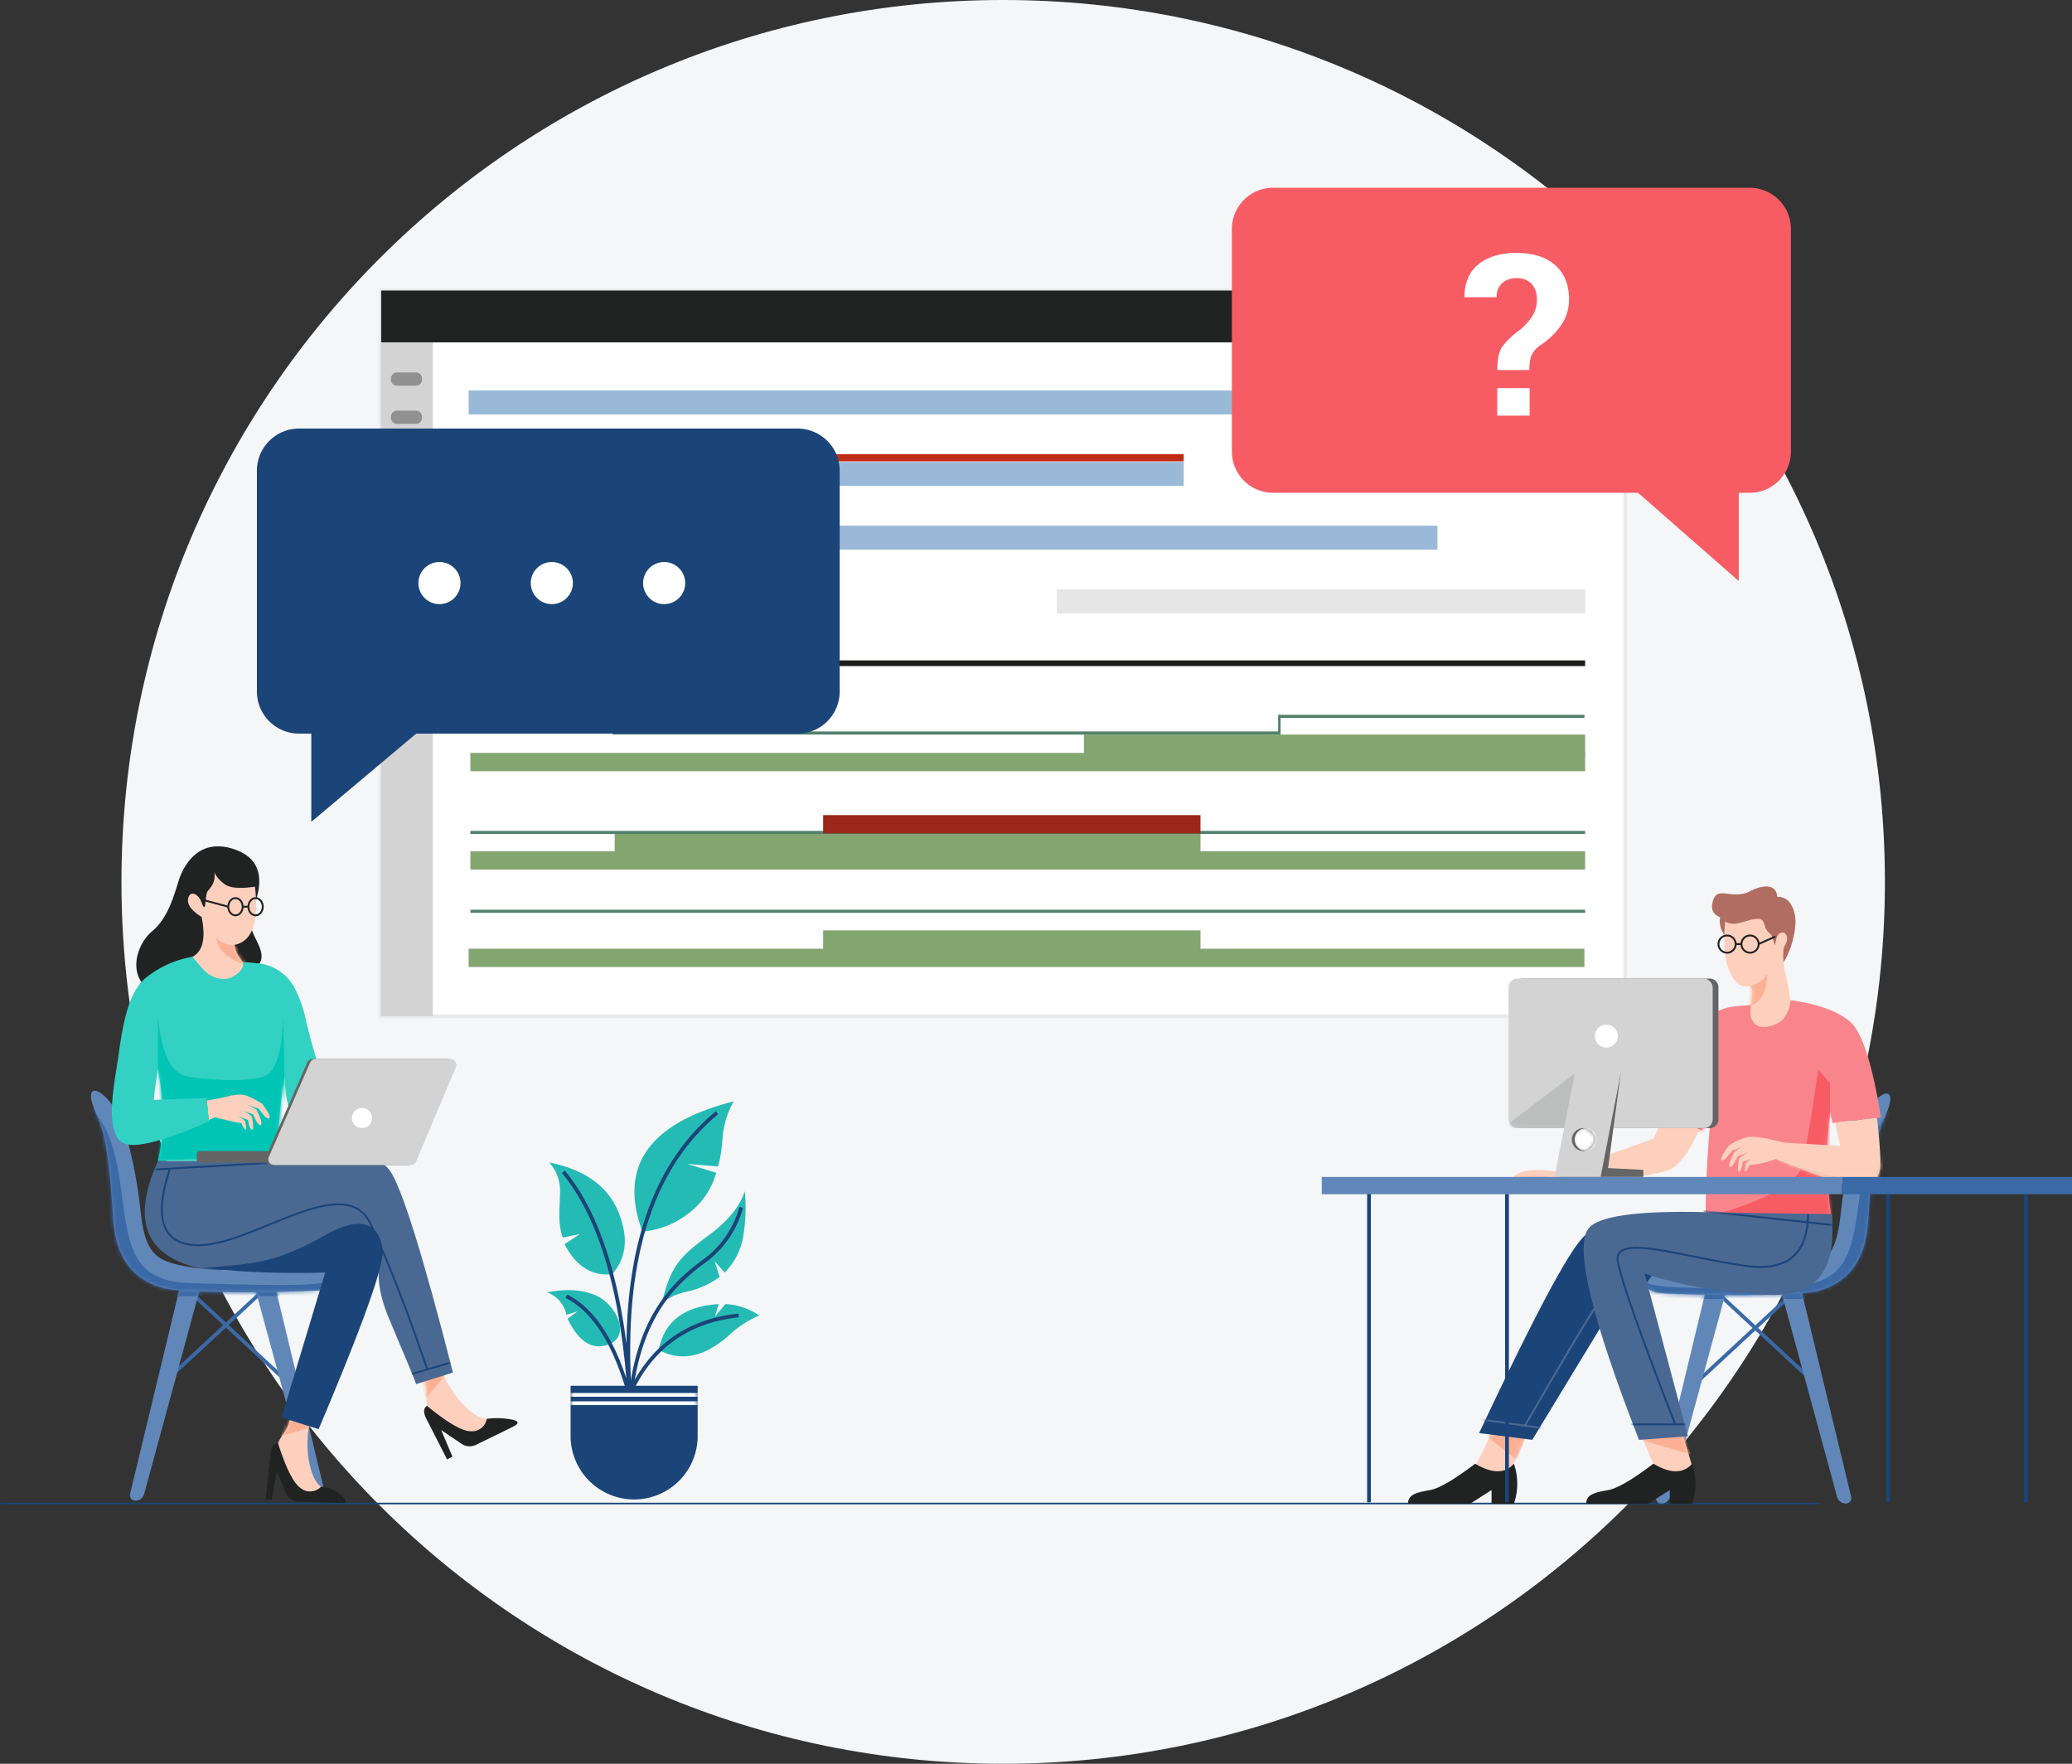 <?xml version="1.0" encoding="UTF-8"?> <svg xmlns="http://www.w3.org/2000/svg" xmlns:xlink="http://www.w3.org/1999/xlink" width="551.089" height="469.025" viewBox="0 0 551.089 469.025"><rect x="0" y="0" width="551.089" height="469.025" fill="#333333" stroke="none"/><defs><style>.a,.b,.g{fill:#fff;}.a,.ac,.ad,.ae,.ag,.aj,.an,.ap,.ar,.as,.aw,.ay,.ba,.bd,.bm,.r,.t,.x{fill-rule:evenodd;}.ah,.al,.bf,.bj,.c,.s,.v,.w{fill:none;}.d{clip-path:url(#a);}.e{fill:#f4f6f8;}.f,.t{fill:#1b4478;}.g{stroke:#e9e9e9;stroke-miterlimit:10;}.as,.h{fill:#d3d3d3;}.i{fill:#909190;}.ad,.j{fill:#212322;}.k{fill:#e6e6e6;}.l{fill:#9ab9d8;}.m{fill:#bf2c15;}.n{fill:#83a671;}.o{fill:#52816d;}.p{fill:#9a2717;}.q{fill:#1d1d1b;}.r{fill:#25bbb5;}.al,.s{stroke:#1b4478;}.u{mask:url(#b);}.v{stroke:#fff;}.w{stroke:#3a69a6;}.bq,.x{fill:#6187b8;}.y{mask:url(#c);}.ac,.z{fill:#3a69a6;}.aa{mask:url(#d);}.ab{mask:url(#e);}.ae{fill:#fdd0be;}.af{mask:url(#f);}.ag{fill:#fcb093;}.ah{stroke:#212322;}.ah,.al,.bf,.bj{stroke-width:0.5px;}.ai{mask:url(#g);}.aj{fill:#496993;}.ak{mask:url(#h);}.am{mask:url(#i);}.an{fill:#33d1c3;}.ao{mask:url(#j);}.ap{fill:#00c5b4;}.aq{fill:#f48e94;}.ar,.bo{fill:#646564;}.at{mask:url(#l);}.au{mask:url(#m);}.av{mask:url(#n);}.aw{fill:#b16d62;}.ax{mask:url(#o);}.ay{fill:#f9858c;}.az{mask:url(#p);}.ba{fill:#f75c65;}.bb{mask:url(#q);}.bc{mask:url(#r);}.bd{fill:#f7c4b1;}.be{mask:url(#s);}.bf{stroke:#f7c4b1;stroke-linecap:round;}.bg{mask:url(#u);}.bh{mask:url(#v);}.bi{mask:url(#w);}.bj{stroke:#496993;}.bk{mask:url(#x);}.bl{mask:url(#y);}.bm{fill:#bcbdbd;}.bn{mask:url(#z);}.bp{mask:url(#aa);}</style><clipPath id="a" transform="translate(-9.487 -0.975)"><rect class="c" x="41.792" y="0.97" width="469.025" height="469.025"></rect></clipPath><mask id="b" x="151.046" y="368.507" width="35.68" height="30.362" maskUnits="userSpaceOnUse"><g transform="translate(-9.487 -0.975)"><path class="a" d="M161.249,369.482h33.797V382.945a16.899,16.899,0,0,1-33.797,0V369.482Z"></path></g></mask><mask id="c" x="31.924" y="327.85" width="54.595" height="71.213" maskUnits="userSpaceOnUse"><g transform="translate(-9.487 -0.975)"><path class="a" d="M82.905,344.074l13.06,54.166a1.456,1.456,0,0,1-1.415,1.797,2.419,2.419,0,0,1-2.334-1.784L77.471,344.074h5.434Z"></path></g></mask><mask id="d" x="34.553" y="327.85" width="54.595" height="71.213" maskUnits="userSpaceOnUse"><g transform="translate(-9.487 -0.975)"><path class="a" d="M57.14,344.074l-13.06,54.166a1.456,1.456,0,0,0,1.415,1.797,2.419,2.419,0,0,0,2.334-1.784l14.745-54.179H57.14Z"></path></g></mask><mask id="e" x="16.529" y="290.045" width="76.3" height="57.448" maskUnits="userSpaceOnUse"><g transform="translate(-9.487 -0.975)"><path class="a" d="M35.014,291.053c1.479.291,5.758,3.435,8.392,13.181a119.836,119.836,0,0,1,2.725,13.039c1.235,7.745.805,15.833,6.776,18.713,10.647,5.134,42.56,1.466,44.891,3.125s1.812,4.673-4.177,5.051-35.495,1.085-41.492-.874-11.757-6.426-12.545-18.207-1.526-21.366-4.163-27.08S33.535,290.762,35.014,291.053Z"></path></g></mask><mask id="f" x="49.998" y="231.985" width="18.296" height="31.401" maskUnits="userSpaceOnUse"><g transform="translate(-9.487 -0.975)"><path class="a" d="M77.283,236.751q1.736,14.076-5.459,15.508.368,2.97,4.072,6.469c3.705,3.499-4.639,8.018-10.551,4.147q-5.912-3.871-5.818-7.02,5.524-1.529,3.582-11.037-4.012-2.516-3.582-4.854c.43-2.338,2.62-1.266,3.356.499s1.048,2.817,1.324,0,.276-2.009,1.46-3.71a4.894,4.894,0,0,0,.812-3.792,8.484,8.484,0,0,0,2.668,3.068Q71.22,237.672,77.283,236.751Z"></path></g></mask><mask id="g" x="111.679" y="364.372" width="19.264" height="17.403" maskUnits="userSpaceOnUse"><g transform="translate(-9.487 -0.975)"><path class="a" d="M140.43,378.443a8.529,8.529,0,0,1-3.998-.903c-4.15-2.526-7.503-7.203-9.459-12.194l-4.73,2.41a9.283,9.283,0,0,1,.663,3.788c-.072,1.921-.031,3.811.893,4.719q.924.908,11.38,6.486Z"></path></g></mask><mask id="h" x="38.501" y="307.234" width="81.972" height="60.836" maskUnits="userSpaceOnUse"><g transform="translate(-9.487 -0.975)"><path class="a" d="M51.509,309.681q-10.202,22.53,9.157,28.065c19.36,5.535,39.988-14.122,47.001-9.221s-1.401,7.328,5.352,23.243q6.752,15.915,7.142,17.277l9.8-3.082Q117.741,318.23,113.019,312.033t-28.669-2.352Z"></path></g></mask><mask id="i" x="73.741" y="377.4" width="12.809" height="19.619" maskUnits="userSpaceOnUse"><g transform="translate(-9.487 -0.975)"><path class="a" d="M96.037,397.243a8.529,8.529,0,0,1-2.862-2.935c-2.105-4.379-2.369-10.127-1.292-15.379l-5.28-.555a9.283,9.283,0,0,1-1.507,3.538c-1.107,1.571-2.102,3.179-1.822,4.444q.28,1.265,6.012,11.637Z"></path></g></mask><mask id="j" x="29.759" y="254.427" width="57.659" height="54.279" maskUnits="userSpaceOnUse"><g transform="translate(-9.487 -0.975)"><path class="a" d="M60.725,255.402q1.53,1.966,2.993,3.556c1.463,1.59,5,3.408,7.957,1.59q2.956-1.818,2.398-3.786l3.944.367a12.385,12.385,0,0,1,9.966,6.864,32.775,32.775,0,0,1,2.709,7.531q1.373,6.381,6.215,21.922a5.7,5.7,0,0,1-2.383,5.067c-3.386,2.306-5.982,1.785-7.543-1.332q-1.561-3.117-1.8-9.764a120.553,120.553,0,0,0-1.743,22.263H51.509a59.199,59.199,0,0,0,1.411-11.167,98.55,98.55,0,0,0-1.411-13.357q-.806,5.249-1.083,7.789T50.123,297.87q-.963-.511-4.037,1.039c-.07.035,3.708.787,3.643.824-2.669,1.514-1.132,3.789-2.254,4.741-.94.797-.088.464-1.637.711-9.739,1.554-6.144-14.461-4.956-22.763s2.44-17.129,7.211-21.276A27.081,27.081,0,0,1,60.725,255.402Z"></path></g></mask><mask id="l" x="440.428" y="328.615" width="54.595" height="71.213" maskUnits="userSpaceOnUse"><g transform="translate(-9.487 -0.975)"><path class="a" d="M463.016,344.839l-13.06,54.166a1.456,1.456,0,0,0,1.415,1.797,2.419,2.419,0,0,0,2.334-1.784l14.745-54.179h-5.434Z"></path></g></mask><mask id="m" x="437.799" y="328.615" width="54.595" height="71.213" maskUnits="userSpaceOnUse"><g transform="translate(-9.487 -0.975)"><path class="a" d="M488.781,344.839l13.06,54.166a1.456,1.456,0,0,1-1.415,1.797,2.419,2.419,0,0,1-2.334-1.784l-14.745-54.179h5.434Z"></path></g></mask><mask id="n" x="434.118" y="290.809" width="76.3" height="57.448" maskUnits="userSpaceOnUse"><g transform="translate(-9.487 -0.975)"><path class="a" d="M510.907,291.818c-1.479.291-5.758,3.435-8.392,13.181a119.841,119.841,0,0,0-2.725,13.039c-1.235,7.745-.805,15.833-6.776,18.713-10.647,5.134-42.56,1.466-44.891,3.125s-1.812,4.673,4.177,5.051,35.495,1.085,41.492-.874,11.757-6.426,12.545-18.207,1.526-21.366,4.163-27.08S512.386,291.527,510.907,291.818Z"></path></g></mask><mask id="o" x="458.59" y="244.344" width="17.785" height="31.481" maskUnits="userSpaceOnUse"><g transform="translate(-9.487 -0.975)"><path class="a" d="M468.363,246.033c-1.344,11.395,2.236,18.672,6.847,17.094q.816,1.649-.3,6.831c-1.06,4.922,2.501,7.103,4.831,6.816s6.121-5.103,6.121-8.442a74.436,74.436,0,0,0-1.777-9.551,28.25,28.25,0,0,1-.318-3.379c0-1.908.129-2.472.318-2.779,1.662-2.696.078-4.068-1.018-3.595s-1.232,2.181-1.316,2.49-.111,1.648-.585-.421-1.175-1.734-1.851-2.878-.571-2.585-1.688-2.837c-1.741-.392-4.78,1.117-6.834,1.23A4.255,4.255,0,0,1,468.363,246.033Z"></path></g></mask><mask id="p" x="441.339" y="265.948" width="58.943" height="59.265" maskUnits="userSpaceOnUse"><g transform="translate(-9.487 -0.975)"><path class="a" d="M485.743,266.922a9.39,9.39,0,0,1-1.969,5.043c-1.463,1.59-5.692,3.087-7.498,1.284q-1.806-1.803-1.011-5.027l-4.299.363a12.385,12.385,0,0,0-10.116,6.967L450.826,296.364h0l11.219,5.201,2.6-4.94a275.785,275.785,0,0,0-1.511,27.968l33.571,1.144a157.566,157.566,0,0,1-1.411-15.754q0-4.206.868-13.357l.729,2.959,12.877-1.463q-3.429-21.288-8.2-25.435T485.743,266.922Z"></path></g></mask><mask id="q" x="441.339" y="265.948" width="58.943" height="58.814" maskUnits="userSpaceOnUse"><g transform="translate(-9.487 -0.975)"><path class="a" d="M485.743,266.922a9.39,9.39,0,0,1-1.969,5.043c-1.463,1.59-5.692,3.087-7.498,1.284q-1.806-1.803-1.011-5.027l-4.299.363a12.385,12.385,0,0,0-10.116,6.967L450.826,296.364h0l11.219,5.201,2.6-4.94a275.785,275.785,0,0,0-1.511,27.968l33.571,1.144a157.566,157.566,0,0,1-1.411-15.754q0-4.206.868-13.357l.729,2.959,12.877-1.463q-3.429-21.288-8.2-25.435T485.743,266.922Z"></path></g></mask><mask id="r" x="457.818" y="297.263" width="43.106" height="21.948" maskUnits="userSpaceOnUse"><g transform="translate(-9.487 -0.975)"><path class="a" d="M497.584,299.486l1.328,6.197-14.849-.842q-7.5-1.911-9.686-1.504a14.911,14.911,0,0,0-5.154,2.346q-2.414,3.35-1.79,3.784t2.723-2.495l3.246-1.151a8.557,8.557,0,0,0-2.626,1.513c-.364.491-1.791,3.561-1.206,3.938q.586.377,2.152-2.841l2.924-1.059q-2.659,1.317-2.659,1.828c0,.511-.602,3.473,0,3.369q.602-.104,1.041-2.64l2.524-.866q-1.648.843-1.753,1.415c-.105.572-.371,1.895-.078,1.993s.86-1.127,1.046-1.681a27.3,27.3,0,0,0,7.032-1.592q16.9,6.704,21.405,7.42c4.505.716,6.433-2.839,6.433-6.376q0-3.537-.915-12.004Z"></path></g></mask><mask id="s" x="401.281" y="296.121" width="50.735" height="19.226" maskUnits="userSpaceOnUse"><g transform="translate(-9.487 -0.975)"><path class="a" d="M452.435,297.095l9.068,4.225q-4.412,9.634-8.462,10.882a52.408,52.408,0,0,1-7.246,1.61q-4.816.713-20.839,2.259H410.768q1.523-5.536,13.445-3.375l25.004-8.895Z"></path></g></mask><mask id="u" x="392.001" y="376.803" width="15.524" height="17.864" maskUnits="userSpaceOnUse"><g transform="translate(-9.487 -0.975)"><polygon class="a" points="408.339 377.778 401.488 391.68 407.852 395.642 410.248 394.245 417.012 379.193 408.339 377.778"></polygon></g></mask><mask id="v" x="436.414" y="380.258" width="13.642" height="12.419" maskUnits="userSpaceOnUse"><g transform="translate(-9.487 -0.975)"><polygon class="a" points="446.281 383.296 449.991 392.013 458.216 393.651 459.543 390.793 456.671 381.232 446.281 383.296"></polygon></g></mask><mask id="w" x="391.394" y="324.03" width="58.944" height="58.853" maskUnits="userSpaceOnUse"><g transform="translate(-9.487 -0.975)"><path class="a" d="M459.825,325.422q-23.093-1.863-29.307,4.587T402.885,382.063l14.139,1.794,21.954-36.145,7.96-4.93Z"></path></g></mask><mask id="x" x="421.202" y="321.791" width="67.439" height="61.107" maskUnits="userSpaceOnUse"><g transform="translate(-9.487 -0.975)"><path class="a" d="M496.63,323.828q2.25,22.402-16.749,21.461t-32.975-5.646l11.515,43.276-13.019.954q-18.733-48.076-13.613-55.953,3.429-5.276,31.359-4.604Q472.327,323.536,496.63,323.828Z"></path></g></mask><mask id="y" x="399.715" y="260.229" width="55.809" height="39.755" maskUnits="userSpaceOnUse"><g transform="translate(-9.487 -0.975)"><rect class="b" x="410.731" y="261.204" width="54.28" height="39.755" rx="2.294"></rect></g></mask><mask id="z" x="401.244" y="260.229" width="54.28" height="39.755" maskUnits="userSpaceOnUse"><g transform="translate(-9.487 -0.975)"><rect class="b" x="410.731" y="261.204" width="54.28" height="39.755" rx="2.294"></rect></g></mask><mask id="aa" x="418.063" y="299.984" width="6.881" height="6.116" maskUnits="userSpaceOnUse"><g transform="translate(-9.487 -0.975)"><circle class="b" cx="430.608" cy="304.016" r="3.058"></circle></g></mask></defs><g class="d"><path class="e" d="M276.305,469.999c129.518,0,234.513-104.997,234.513-234.515C510.818,105.968,405.822.975,276.305.975S41.793,105.968,41.793,235.484c0,129.518,104.994,234.515,234.512,234.515" transform="translate(-9.487 -0.975)"></path></g><path class="f" d="M9.887,401.008h483.137c.221,0,.4-.095.4-.212s-.179-.212-.4-.212H9.887c-.221,0-.4.095-.4.212s.179.212.4.212" transform="translate(-9.487 -0.975)"></path><rect class="g" x="101.385" y="77.257" width="330.875" height="193.01"></rect><rect class="h" x="101.33" y="90.989" width="13.786" height="179.224"></rect><path class="i" d="M115.118,100.014h4.963a1.625,1.625,0,0,1,1.654,1.654v.221a1.625,1.625,0,0,1-1.654,1.654h-4.963a1.625,1.625,0,0,1-1.654-1.654v-.221A1.659,1.659,0,0,1,115.118,100.014Z" transform="translate(-9.487 -0.975)"></path><path class="i" d="M115.118,110.161h4.963a1.625,1.625,0,0,1,1.654,1.654v.221a1.625,1.625,0,0,1-1.654,1.654h-4.963a1.625,1.625,0,0,1-1.654-1.654v-.221A1.659,1.659,0,0,1,115.118,110.161Z" transform="translate(-9.487 -0.975)"></path><path class="i" d="M115.118,119.591h4.963a1.625,1.625,0,0,1,1.654,1.654v.221a1.625,1.625,0,0,1-1.654,1.654h-4.963a1.625,1.625,0,0,1-1.654-1.654v-.221A1.659,1.659,0,0,1,115.118,119.591Z" transform="translate(-9.487 -0.975)"></path><path class="i" d="M115.118,129.021h4.963a1.625,1.625,0,0,1,1.654,1.654v.221a1.625,1.625,0,0,1-1.654,1.654h-4.963a1.625,1.625,0,0,1-1.654-1.654v-.221A1.659,1.659,0,0,1,115.118,129.021Z" transform="translate(-9.487 -0.975)"></path><rect class="j" x="101.385" y="77.257" width="330.875" height="13.786"></rect><rect class="k" x="281.087" y="156.74" width="140.55" height="6.366"></rect><rect class="l" x="149.506" y="139.787" width="232.818" height="6.366"></rect><rect class="l" x="216.537" y="122.834" width="98.296" height="6.366"></rect><rect class="m" x="216.537" y="120.767" width="98.296" height="1.924"></rect><rect class="l" x="124.644" y="103.838" width="290.388" height="6.366"></rect><rect class="n" x="124.644" y="252.279" width="296.764" height="4.873"></rect><rect class="n" x="218.933" y="247.406" width="100.362" height="5.494"></rect><rect class="n" x="125.109" y="226.362" width="296.492" height="4.873"></rect><rect class="n" x="163.491" y="221.629" width="155.805" height="5.31"></rect><rect class="n" x="125.109" y="200.208" width="296.492" height="4.873"></rect><rect class="n" x="288.292" y="195.335" width="133.309" height="5.751"></rect><rect class="o" x="125.237" y="190.08" width="38.424" height="0.826"></rect><rect class="o" x="163.015" y="194.51" width="177.252" height="0.826"></rect><rect class="o" x="340.267" y="190.08" width="81.141" height="0.826"></rect><rect class="o" x="125.109" y="220.953" width="296.492" height="0.826"></rect><rect class="o" x="125.109" y="241.914" width="296.492" height="0.826"></rect><rect class="p" x="218.933" y="216.757" width="100.362" height="4.873"></rect><rect class="o" x="163.015" y="190.08" width="0.647" height="5.255"></rect><rect class="o" x="339.943" y="190.08" width="0.647" height="5.255"></rect><rect class="q" x="124.644" y="175.613" width="296.957" height="1.51"></rect><path class="r" d="M154.997,344.652a7.994,7.994,0,0,1,5.139,5.951l2.981-.923-2.666,1.996q4.39,9.056,10.715,6.897c6.325-2.159,2.34-10.567-3.027-13.025Q162.772,343.091,154.997,344.652Zm.585-34.552a11.325,11.325,0,0,1,2.866,7.526c0,4.158-.742,8.479.731,12.445l4.53-.922-4.063,2.676q4.52,8.825,12.678,7.981,5.804-6.688,1.535-16.775T155.582,310.1Zm24.761,18.382q-9.603-25.956,24.298-34.639a22.871,22.871,0,0,0-2.912,9.076c-.338,4.33-.733,6.634-1.312,8.244l-8.105-.663,7.663,2.336a20.306,20.306,0,0,1-7.663,11.035A22.979,22.979,0,0,1,180.343,328.482Zm27.235-10.736q-1.963,6.092-9.657,11.768c-7.694,5.676-10.208,8.229-12.53,18.625q1.442-2.453,6.64-3.647a23.256,23.256,0,0,0,8.88-3.961l-1.339-4.139,2.655,2.99a17.963,17.963,0,0,0,4.899-9.365A46.462,46.462,0,0,0,207.578,317.746Zm-22.889,42.189q2.221-11.356,15.959-12.173l-1.024,3.321,2.797-3.321a17.124,17.124,0,0,1,8.98,3.032,27.439,27.439,0,0,0-7.379,4.673Q193.944,364.916,184.688,359.934Z" transform="translate(-9.487 -0.975)"></path><path class="s" d="M200.181,296.862q-26.816,22.193-23.136,75.589M159.333,312.59q15.141,18.247,17.713,61.196m-16.899-28.114q11.084,5.586,16.899,26.778m28.897-21.674q-20.929,2.25-29.341,21.674" transform="translate(-9.487 -0.975)"></path><path class="s" d="M206.628,322.034a26.132,26.132,0,0,1-10.045,14.45c-7.675,5.695-17.426,14.6-19.538,37.302" transform="translate(-9.487 -0.975)"></path><path class="t" d="M161.249,369.482h33.797V382.945a16.899,16.899,0,0,1-33.797,0V369.482Z" transform="translate(-9.487 -0.975)"></path><g class="u"><path class="v" d="M160.533,371.899h35.68m-35.68,2.222h35.68" transform="translate(-9.487 -0.975)"></path></g><path class="w" d="M80.054,343.61,52.217,369.421" transform="translate(-9.487 -0.975)"></path><path class="w" d="M59.097,343.61l27.836,25.811" transform="translate(-9.487 -0.975)"></path><path class="x" d="M82.905,344.074l13.06,54.166a1.456,1.456,0,0,1-1.415,1.797,2.419,2.419,0,0,1-2.334-1.784L77.471,344.074h5.434Z" transform="translate(-9.487 -0.975)"></path><g class="y"><rect class="z" x="31.924" y="327.85" width="48.929" height="16.819"></rect></g><path class="x" d="M57.14,344.074l-13.06,54.166a1.456,1.456,0,0,0,1.415,1.797,2.419,2.419,0,0,0,2.334-1.784l14.745-54.179H57.14Z" transform="translate(-9.487 -0.975)"></path><g class="aa"><rect class="z" x="40.219" y="327.85" width="48.929" height="16.819"></rect></g><path class="x" d="M35.014,291.053c1.479.291,5.758,3.435,8.392,13.181a119.836,119.836,0,0,1,2.725,13.039c1.235,7.745.805,15.833,6.776,18.713,10.647,5.134,42.56,1.466,44.891,3.125s1.812,4.673-4.177,5.051-35.495,1.085-41.492-.874-11.757-6.426-12.545-18.207-1.526-21.366-4.163-27.08S33.535,290.762,35.014,291.053Z" transform="translate(-9.487 -0.975)"></path><g class="ab"><path class="ac" d="M32.604,294.788q6.502,4.859,8.768,20.142c2.266,15.283,1.798,26.823,18.663,27.253s39.052,1.452,39.052-1.716,6.782,3.596.689,6.045q-6.093,2.45-40.806,1.83l-29.445-6.654L26.016,301.847Z" transform="translate(-9.487 -0.975)"></path></g><path class="ad" d="M77.574,240.339q3.282-10.481-5.839-13.547c-9.121-3.066-13.335,3.886-14.774,8.527s-3.008,9.962-7.081,13.364-7.028,12.268.56,16.387,17.78-2.28,25.421-5.842-1.006-9.603.353-13.946A35.199,35.199,0,0,0,77.574,240.339Z" transform="translate(-9.487 -0.975)"></path><path class="ae" d="M77.283,236.751q1.736,14.076-5.459,15.508.368,2.97,4.072,6.469c3.705,3.499-4.639,8.018-10.551,4.147q-5.912-3.871-5.818-7.02,5.524-1.529,3.582-11.037-4.012-2.516-3.582-4.854c.43-2.338,2.62-1.266,3.356.499s1.048,2.817,1.324,0,.276-2.009,1.46-3.71a4.894,4.894,0,0,0,.812-3.792,8.484,8.484,0,0,0,2.668,3.068Q71.22,237.672,77.283,236.751Z" transform="translate(-9.487 -0.975)"></path><g class="af"><path class="ag" d="M71.823,252.259a5.619,5.619,0,0,1-4.867-2.092q.715,5.094,7.868,7.406T71.823,252.259Z" transform="translate(-9.487 -0.975)"></path></g><ellipse class="ah" cx="62.631" cy="241.116" rx="1.911" ry="2.294"></ellipse><ellipse class="ah" cx="67.982" cy="241.116" rx="1.911" ry="2.294"></ellipse><path class="ah" d="M74.029,242.091h1.529m-5.352,0-6.95-1.862" transform="translate(-9.487 -0.975)"></path><path class="ae" d="M140.43,378.443a8.529,8.529,0,0,1-3.998-.903c-4.15-2.526-7.503-7.203-9.459-12.194l-4.73,2.41a9.283,9.283,0,0,1,.663,3.788c-.072,1.921-.031,3.811.893,4.719q.924.908,11.38,6.486Z" transform="translate(-9.487 -0.975)"></path><g class="ai"><polygon class="ag" points="119.384 364.593 113.237 371.824 111.679 367.655 119.384 364.593"></polygon></g><path class="ad" d="M123.033,374.807q-1.396.997-.161,3.42l5.522,10.838,1.433-.73-3.013-7.093,5.437,3.683a3.823,3.823,0,0,0,3.822.27l9.809-4.794h0q2.737-1.385-.469-1.965a21.117,21.117,0,0,0-6.46-.165,3.962,3.962,0,0,1-4.235,3.303Q131.284,381.59,123.033,374.807Z" transform="translate(-9.487 -0.975)"></path><path class="aj" d="M51.509,309.681q-10.202,22.53,9.157,28.065c19.36,5.535,39.988-14.122,47.001-9.221s-1.401,7.328,5.352,23.243q6.752,15.915,7.142,17.277l9.8-3.082Q117.741,318.23,113.019,312.033t-28.669-2.352Z" transform="translate(-9.487 -0.975)"></path><g class="ak"><path class="al" d="M50.284,311.991l34.057-1.981M54.598,311.991q-6.551,20.113,7.8,20.113c14.351,0,38.873-20.063,45.651-5.67q6.778,14.393,15.01,38.447m-4.066,1.474,10.321-3.03" transform="translate(-9.487 -0.975)"></path></g><path class="ae" d="M96.037,397.243a8.529,8.529,0,0,1-2.862-2.935c-2.105-4.379-2.369-10.127-1.292-15.379l-5.28-.555a9.283,9.283,0,0,1-1.507,3.538c-1.107,1.571-2.102,3.179-1.822,4.444q.28,1.265,6.012,11.637Z" transform="translate(-9.487 -0.975)"></path><g class="am"><polygon class="ag" points="83.869 379.174 74.775 381.89 75.739 377.546 83.869 379.174"></polygon></g><path class="ad" d="M83.427,384.718q-1.713.076-1.998,2.781l-1.271,12.097,1.599.168,1.336-7.59,2.455,5.816a3.823,3.823,0,0,0,3.427,2.335l10.687.265h0q3.05.329.676-1.903a8.402,8.402,0,0,0-5.447-2.394,3.962,3.962,0,0,1-5.351.464Q86.653,394.901,83.427,384.718Z" transform="translate(-9.487 -0.975)"></path><path class="t" d="M63.264,338.141A236.545,236.545,0,0,0,95.986,339.363L84.349,377.936l9.872,3.089q17.81-41.987,17.047-47.789c-.764-5.803-4.654-9.643-14.674-4.134-3.752,2.063-9.547,5.301-16.096,6.947Q75.39,337.334,63.264,338.141Z" transform="translate(-9.487 -0.975)"></path><path class="an" d="M60.725,255.402q1.53,1.966,2.993,3.556c1.463,1.59,5,3.408,7.957,1.59q2.956-1.818,2.398-3.786l3.944.367a12.385,12.385,0,0,1,9.966,6.864,32.775,32.775,0,0,1,2.709,7.531q1.373,6.381,6.215,21.922a5.7,5.7,0,0,1-2.383,5.067c-3.386,2.306-5.982,1.785-7.543-1.332q-1.561-3.117-1.8-9.764a120.553,120.553,0,0,0-1.743,22.263H51.509a59.199,59.199,0,0,0,1.411-11.167,98.55,98.55,0,0,0-1.411-13.357q-.806,5.249-1.083,7.789T50.123,297.87q-.963-.511-4.037,1.039c-.07.035,3.708.787,3.643.824-2.669,1.514-1.132,3.789-2.254,4.741-.94.797-.088.464-1.637.711-9.739,1.554-6.144-14.461-4.956-22.763s2.44-17.129,7.211-21.276A27.081,27.081,0,0,1,60.725,255.402Z" transform="translate(-9.487 -0.975)"></path><g class="ao"><path class="ap" d="M85.539,307.66l-.703-36.136q-.471,13.457-4.786,15.526c-4.315,2.07-18.321.855-21.374,0q-5.759-1.613-7.167-15.526v38.157Z" transform="translate(-9.487 -0.975)"></path></g><g class="ao"><circle class="aq" cx="61.637" cy="291.972" r="0.765"></circle></g><path class="ar" d="M62.561,307.074h22.935v3.058H62.561a.765.765,0,0,1-.765-.765v-1.529A.765.765,0,0,1,62.561,307.074Z" transform="translate(-9.487 -0.975)"></path><path class="ar" d="M92.612,282.61h35.956a1.529,1.529,0,0,1,1.409,2.123l-10.577,25.103a1.529,1.529,0,0,1-1.409.935H81.624a1.529,1.529,0,0,1-1.401-2.142l10.989-25.103A1.529,1.529,0,0,1,92.612,282.61Z" transform="translate(-9.487 -0.975)"></path><path class="as" d="M93.377,282.61h35.956a1.529,1.529,0,0,1,1.409,2.123l-10.577,25.103a1.529,1.529,0,0,1-1.409.935H82.388a1.529,1.529,0,0,1-1.401-2.142l10.989-25.103A1.529,1.529,0,0,1,93.377,282.61Z" transform="translate(-9.487 -0.975)"></path><circle class="b" cx="96.269" cy="297.308" r="2.676"></circle><path class="ae" d="M73.74,299.655q.505,1.548,1.055,1.713c.294.088.195-.42.101-.967-.082-.476-.14-.98-.193-1.181q-.114-.431-1.83-1.346l2.606.921q.216,2.08.948,2.573c.731.493.288-2.385.101-3.193q-.187-.808-2.579-1.867l2.837.988q1.374,3.215,2.074,2.88c.701-.335-.826-3.465-1.064-3.942q-.238-.477-2.9-1.622l3.456,1.225q1.993,2.883,2.723,2.495c.73-.388-1.696-3.696-1.89-3.85a21.106,21.106,0,0,0-4.183-2.15c-1.833-.669-3.699-.026-7.668.806q-.895.188-2.846.494l.549,5.189,1.654-.741q2.971.764,4.432,1.09T73.74,299.655Z" transform="translate(-9.487 -0.975)"></path><path class="an" d="M39.863,299.694q-.15,6.468,6.534,5.664t18.64-6.186l-.579-6.226-18.717.688a31.099,31.099,0,0,0-3.465,2.186,10.895,10.895,0,0,0-1.991,2.049Z" transform="translate(-9.487 -0.975)"></path><path class="w" d="M465.867,344.375l27.836,25.811" transform="translate(-9.487 -0.975)"></path><path class="w" d="M486.823,344.375l-27.836,25.811" transform="translate(-9.487 -0.975)"></path><path class="x" d="M463.016,344.839l-13.06,54.166a1.456,1.456,0,0,0,1.415,1.797,2.419,2.419,0,0,0,2.334-1.784l14.745-54.179h-5.434Z" transform="translate(-9.487 -0.975)"></path><g class="at"><rect class="z" x="446.094" y="328.615" width="48.929" height="16.819"></rect></g><path class="x" d="M488.781,344.839l13.06,54.166a1.456,1.456,0,0,1-1.415,1.797,2.419,2.419,0,0,1-2.334-1.784l-14.745-54.179h5.434Z" transform="translate(-9.487 -0.975)"></path><g class="au"><rect class="z" x="437.799" y="328.615" width="48.929" height="16.819"></rect></g><path class="x" d="M510.907,291.818c-1.479.291-5.758,3.435-8.392,13.181a119.841,119.841,0,0,0-2.725,13.039c-1.235,7.745-.805,15.833-6.776,18.713-10.647,5.134-42.56,1.466-44.891,3.125s-1.812,4.673,4.177,5.051,35.495,1.085,41.492-.874,11.757-6.426,12.545-18.207,1.526-21.366,4.163-27.08S512.386,291.527,510.907,291.818Z" transform="translate(-9.487 -0.975)"></path><g class="av"><path class="ac" d="M513.317,295.553q-6.502,4.859-8.768,20.142c-2.266,15.283-1.798,26.823-18.663,27.253s-39.052,1.452-39.052-1.716-6.782,3.596-.689,6.045q6.093,2.45,40.806,1.83l29.445-6.654,3.508-39.841Z" transform="translate(-9.487 -0.975)"></path></g><path class="aw" d="M468.282,249.813a6.06,6.06,0,0,1-1.281-4.931q-3.049-1.134-1.798-4.71c1.251-3.576,5.124.175,9.745-2.199s7.19-1.131,7.19,1.458q3.728,0,4.726,4.8c.998,4.8-2.699,14.443-4.726,13.819C480.186,257.448,469.925,251.925,468.282,249.813Z" transform="translate(-9.487 -0.975)"></path><path class="ae" d="M468.363,246.033c-1.344,11.395,2.236,18.672,6.847,17.094q.816,1.649-.3,6.831c-1.06,4.922,2.501,7.103,4.831,6.816s6.121-5.103,6.121-8.442a74.436,74.436,0,0,0-1.777-9.551,28.25,28.25,0,0,1-.318-3.379c0-1.908.129-2.472.318-2.779,1.662-2.696.078-4.068-1.018-3.595s-1.232,2.181-1.316,2.49-.111,1.648-.585-.421-1.175-1.734-1.851-2.878-.571-2.585-1.688-2.837c-1.741-.392-4.78,1.117-6.834,1.23A4.255,4.255,0,0,1,468.363,246.033Z" transform="translate(-9.487 -0.975)"></path><g class="ax"><path class="ag" d="M475.209,263.127a6.908,6.908,0,0,0,4.288-3.142q-.147,7.481-4.78,8.435T475.209,263.127Z" transform="translate(-9.487 -0.975)"></path></g><circle class="ah" cx="459.347" cy="251.055" r="2.294"></circle><circle class="ah" cx="465.463" cy="251.055" r="2.294"></circle><path class="ah" d="M471.128,252.029h1.529m4.508,0,4.504-1.998" transform="translate(-9.487 -0.975)"></path><path class="ay" d="M485.743,266.922a9.39,9.39,0,0,1-1.969,5.043c-1.463,1.59-5.692,3.087-7.498,1.284q-1.806-1.803-1.011-5.027l-4.299.363a12.385,12.385,0,0,0-10.116,6.967L450.826,296.364h0l11.219,5.201,2.6-4.94a275.785,275.785,0,0,0-1.511,27.968l33.571,1.144a157.566,157.566,0,0,1-1.411-15.754q0-4.206.868-13.357l.729,2.959,12.877-1.463q-3.429-21.288-8.2-25.435T485.743,266.922Z" transform="translate(-9.487 -0.975)"></path><g class="az"><path class="ba" d="M496.885,326.187l-34.701-1.193q25.098-6.802,26.739-14.508t4.156-25.163l3.136,3.663v8.136Z" transform="translate(-9.487 -0.975)"></path></g><g class="bb"><polygon class="ba" points="455.158 296.958 456.388 285.521 449.007 299.656 453.231 301.697 455.158 296.958"></polygon></g><path class="ae" d="M497.584,299.486l1.328,6.197-14.849-.842q-7.5-1.911-9.686-1.504a14.911,14.911,0,0,0-5.154,2.346q-2.414,3.35-1.79,3.784t2.723-2.495l3.246-1.151a8.557,8.557,0,0,0-2.626,1.513c-.364.491-1.791,3.561-1.206,3.938q.586.377,2.152-2.841l2.924-1.059q-2.659,1.317-2.659,1.828c0,.511-.602,3.473,0,3.369q.602-.104,1.041-2.64l2.524-.866q-1.648.843-1.753,1.415c-.105.572-.371,1.895-.078,1.993s.86-1.127,1.046-1.681a27.3,27.3,0,0,0,7.032-1.592q16.9,6.704,21.405,7.42c4.505.716,6.433-2.839,6.433-6.376q0-3.537-.915-12.004Z" transform="translate(-9.487 -0.975)"></path><g class="bc"><path class="bd" d="M481.817,309.216q18.987,6.401,24.108,5.451t4.138-11.329l.349,12.468-6.076,4.381-19.065-7.644Z" transform="translate(-9.487 -0.975)"></path></g><path class="ae" d="M452.435,297.095l9.068,4.225q-4.412,9.634-8.462,10.882a52.408,52.408,0,0,1-7.246,1.61q-4.816.713-20.839,2.259H410.768q1.523-5.536,13.445-3.375l25.004-8.895Z" transform="translate(-9.487 -0.975)"></path><g class="be"><path class="bf" d="M416.731,316.071q-.155-1.413,1.114-1.413h5.707" transform="translate(-9.487 -0.975)"></path></g><g class="be"><path class="bf" d="M412.909,316.071q-.332-2.034,1.878-2.177a56.014,56.014,0,0,1,5.707,0" transform="translate(-9.487 -0.975)"></path></g><polygon class="ae" points="398.852 376.803 392.001 390.705 398.365 394.667 400.761 393.27 407.525 378.219 398.852 376.803"></polygon><g class="bg"><polygon class="ag" points="393.098 380.142 403.479 388.227 405.766 382.359 393.098 380.142"></polygon></g><path class="ad" d="M412.138,390.205q-3.484,4.027-10.303,0-8.348,6.348-11.968,7.003c-3.62.655-5.893,1.154-5.893,3.647h16.526l5.695-3.647v3.647h5.944a16.345,16.345,0,0,0,0-10.65Z" transform="translate(-9.487 -0.975)"></path><polygon class="ae" points="436.794 382.321 440.504 391.038 448.729 392.676 450.056 389.819 447.185 380.258 436.794 382.321"></polygon><g class="bh"><polygon class="ag" points="436.414 382.883 449.698 386.794 447.682 380.501 436.414 382.883"></polygon></g><path class="ad" d="M459.538,390.205q-3.484,4.027-10.303,0-8.348,6.348-11.968,7.003c-3.62.655-5.893,1.154-5.893,3.647h16.526l5.695-3.647v3.647h5.944a16.345,16.345,0,0,0,0-10.65Z" transform="translate(-9.487 -0.975)"></path><path class="t" d="M459.825,325.422q-23.093-1.863-29.307,4.587T402.885,382.063l14.139,1.794,21.954-36.145,7.96-4.93Z" transform="translate(-9.487 -0.975)"></path><g class="bi"><path class="bj" d="M443.202,338.835q-3.42.671-8.665,8.61T415.091,380.075m6.986,1.006-21.16-2.989" transform="translate(-9.487 -0.975)"></path></g><path class="aj" d="M496.63,323.828q2.25,22.402-16.749,21.461t-32.975-5.646l11.515,43.276-13.019.954q-18.733-48.076-13.613-55.953,3.429-5.276,31.359-4.604Q472.327,323.536,496.63,323.828Z" transform="translate(-9.487 -0.975)"></path><g class="bk"><path class="al" d="M498.101,326.87,462.621,323.014m27.74.814q-.064,16.179-16.898,13.746c-16.834-2.434-35.068-8.807-33.675-1.12q1.392,7.687,15.253,43.298m5.972,0H442.157" transform="translate(-9.487 -0.975)"></path></g><path class="ar" d="M414.554,261.204H464.247a2.294,2.294,0,0,1,2.294,2.294v35.168a2.294,2.294,0,0,1-2.294,2.294H414.554a2.294,2.294,0,0,1-2.294-2.294V263.497A2.294,2.294,0,0,1,414.554,261.204Z" transform="translate(-9.487 -0.975)"></path><rect class="h" x="401.244" y="260.229" width="54.28" height="39.755" rx="2.294"></rect><g class="bl"><polygon class="bm" points="418.828 285.458 425.709 299.984 399.715 299.984 418.828 285.458"></polygon></g><g class="bn"><circle class="b" cx="427.238" cy="275.519" r="3.058"></circle></g><polygon class="ar" points="420.357 285.458 431.06 285.458 427.697 310.618 437.078 311.093 437.078 312.98 427.238 312.98 415.005 312.98 420.357 285.458"></polygon><polygon class="as" points="418.828 285.458 431.06 285.458 425.709 312.98 413.476 312.98 418.828 285.458"></polygon><circle class="bo" cx="421.121" cy="303.042" r="3.058"></circle><g class="bp"><circle class="b" cx="421.886" cy="303.042" r="3.058"></circle></g><polyline class="s" points="364.116 399.49 364.116 315.274 502.16 315.274 502.16 399.49"></polyline><polyline class="s" points="400.813 399.49 400.813 315.274 538.857 315.274 538.857 399.49"></polyline><rect class="bq" x="351.551" y="312.98" width="138.377" height="4.587"></rect><rect class="z" x="489.928" y="312.98" width="61.161" height="4.587"></rect><path class="t" d="M89.022,114.942H221.614a11.205,11.205,0,0,1,11.205,11.205v58.707A11.205,11.205,0,0,1,221.614,196.059H120.181L92.283,219.522V196.059H89.022a11.205,11.205,0,0,1-11.205-11.205V126.147A11.205,11.205,0,0,1,89.022,114.942Z" transform="translate(-9.487 -0.975)"></path><circle class="b" cx="116.885" cy="155.053" r="5.602"></circle><circle class="b" cx="146.765" cy="155.053" r="5.602"></circle><circle class="b" cx="176.645" cy="155.053" r="5.602"></circle><path class="ba" d="M475.068,50.906h-127.191a10.984,10.984,0,0,0-10.749,11.205v58.707a10.984,10.984,0,0,0,10.749,11.205h97.301l26.762,23.463V132.023h3.128a10.984,10.984,0,0,0,10.749-11.205V62.111A10.984,10.984,0,0,0,475.068,50.906Z" transform="translate(-9.487 -0.975)"></path><path class="b" d="M407.735,99.378q.029-4.189,1.172-6.021a20.526,20.526,0,0,1,4.775-4.614,16.314,16.314,0,0,0,3.34-3.677,7.936,7.936,0,0,0,1.23-4.38,6.017,6.017,0,0,0-1.392-4.233,5.286,5.286,0,0,0-4.087-1.509,5.518,5.518,0,0,0-3.706,1.26,4.803,4.803,0,0,0-1.509,3.809h-8.584q.059-5.859,3.823-8.818,3.763-2.959,9.976-2.959,6.709,0,10.371,3.267,3.662,3.267,3.662,9.097a11.869,11.869,0,0,1-2.139,6.885,19.569,19.569,0,0,1-5.508,5.303,6.9,6.9,0,0,0-2.373,2.754,10.95,10.95,0,0,0-.527,3.838Zm8.584,12.129h-8.613v-7.324H416.319Z" transform="translate(-9.487 -0.975)"></path></svg> 